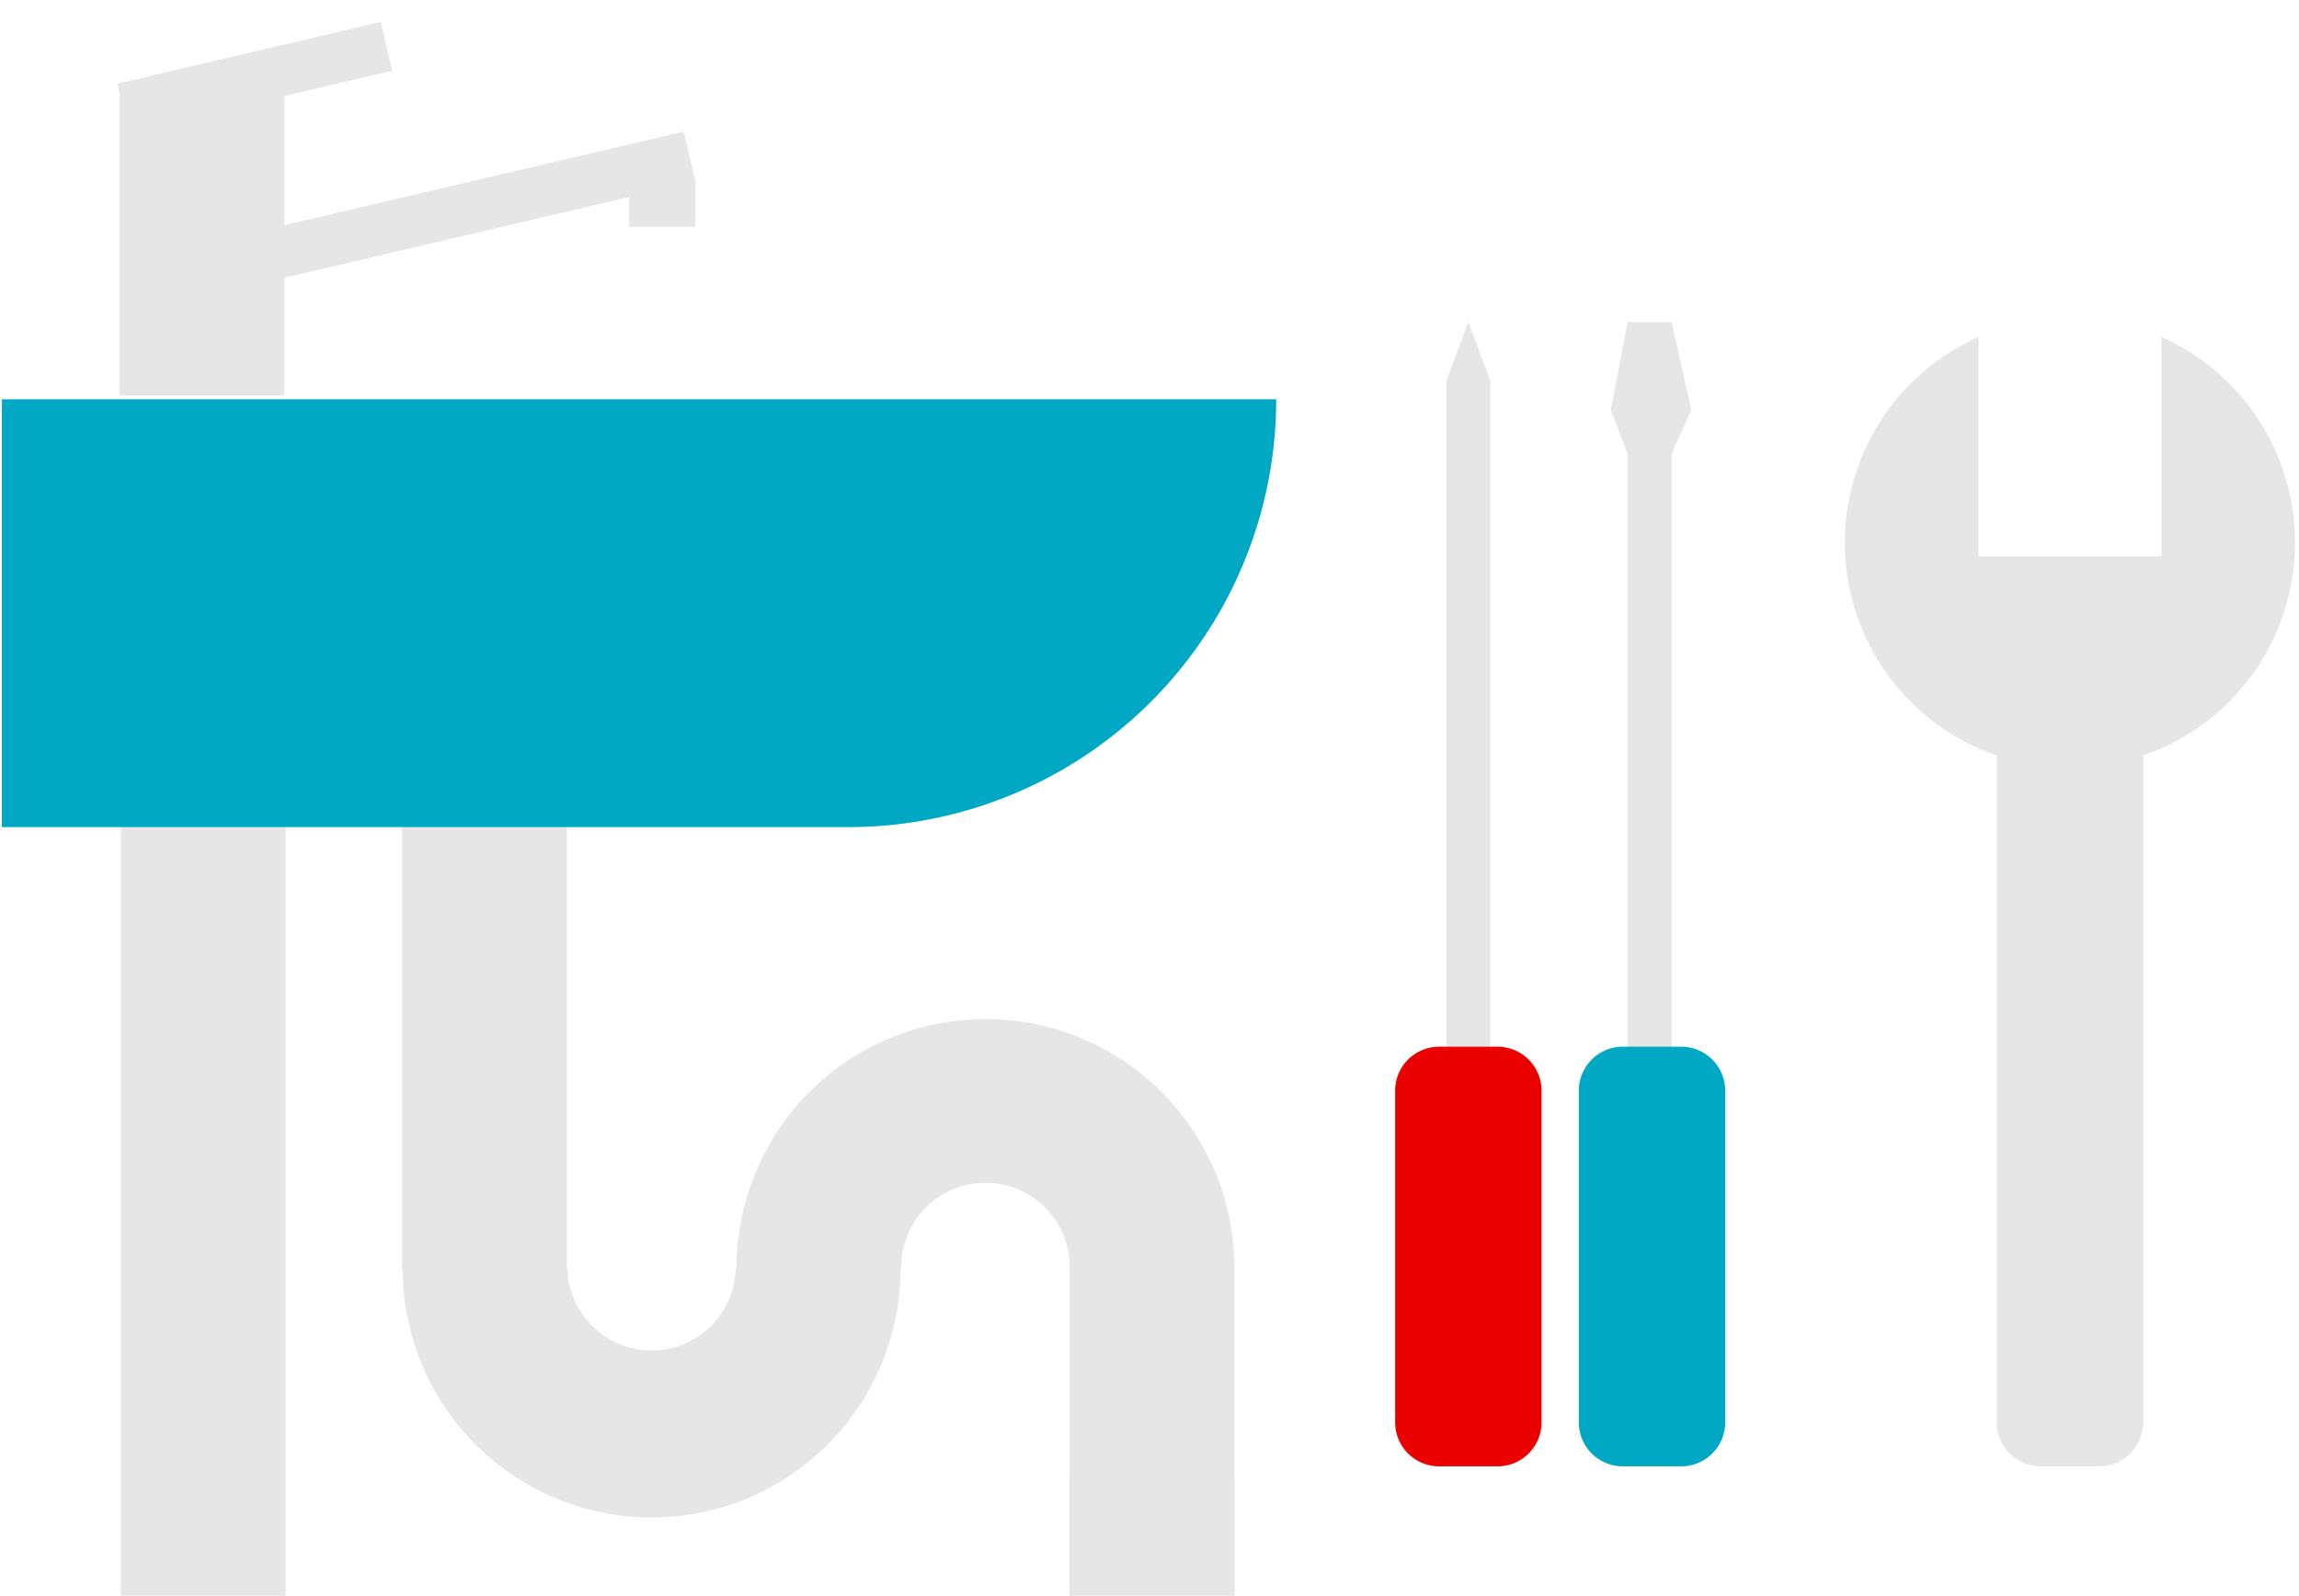 <svg xmlns="http://www.w3.org/2000/svg" xmlns:xlink="http://www.w3.org/1999/xlink" width="314" height="218" viewBox="0 0 314 218">
  <defs>
    <clipPath id="clip-path">
      <rect id="長方形_1391" data-name="長方形 1391" width="314" height="218" transform="translate(1236)" fill="none"/>
    </clipPath>
  </defs>
  <g id="グループ_364" data-name="グループ 364" transform="translate(-1236)" clip-path="url(#clip-path)">
    <path id="パス_608" data-name="パス 608" d="M1436.549,44l-3,8h6Z" fill="#e6e6e6"/>
    <rect id="長方形_1410" data-name="長方形 1410" width="6" height="100" transform="translate(1433.549 52)" fill="#e6e6e6"/>
    <rect id="長方形_1411" data-name="長方形 1411" width="6" height="96" transform="translate(1458.314 56.45)" fill="#e6e6e6"/>
    <path id="パス_609" data-name="パス 609" d="M1464.314,62h-6L1456,56l2.314-12h6L1467,56Z" fill="#e6e6e6"/>
    <rect id="長方形_1412" data-name="長方形 1412" width="22.513" height="116" transform="translate(1252.498 102)" fill="#e6e6e6"/>
    <path id="パス_557" data-name="パス 557" d="M1404.6,173.22v44.69h-22.51v-44.1c0-.16.01-.33.01-.5v-.09c0-.2-.01-.4-.01-.59a11.5,11.5,0,0,0-22.99.59v.09h-.1a34,34,0,0,1-68,0h-.09V102.4h22.51v70.91h.09a11.494,11.494,0,0,0,22.98,0h.11v-.09a34,34,0,1,1,68,0" fill="#e6e6e6"/>
    <path id="パス_558" data-name="パス 558" d="M1387.09,192.63c0,.19.01.39.01.59v.09c0,.17-.01.34-.01.5Z" fill="#e6e6e6"/>
    <rect id="長方形_1386" data-name="長方形 1386" width="62.355" height="6.999" transform="translate(1268.669 32.205) rotate(-13.187)" fill="#e6e6e6"/>
    <rect id="長方形_1387" data-name="長方形 1387" width="22.513" height="16.665" transform="translate(1382.087 201.335)" fill="#e6e6e6"/>
    <path id="パス_559" data-name="パス 559" d="M1549.46,74.13a30.76,30.76,0,0,1-20.75,29.08v91.12a6,6,0,0,1-6,6h-7.99a6,6,0,0,1-6-6V103.21a30.755,30.755,0,0,1-2.5-57.18V76h25V46.03a30.778,30.778,0,0,1,18.24,28.1" fill="#e6e6e6"/>
    <path id="パス_560" data-name="パス 560" d="M1351.86,113h-115.6V54.555h174.047A58.445,58.445,0,0,1,1351.86,113" fill="#00a8c4"/>
    <rect id="長方形_1388" data-name="長方形 1388" width="22.513" height="41" transform="translate(1252.333 13)" fill="#e6e6e6"/>
    <rect id="長方形_1389" data-name="長方形 1389" width="36.944" height="6.842" transform="translate(1252.03 11.428) rotate(-13.187)" fill="#e6e6e6"/>
    <rect id="長方形_1390" data-name="長方形 1390" width="9.05" height="6.475" transform="translate(1321.926 24.525)" fill="#e6e6e6"/>
    <path id="パス_561" data-name="パス 561" d="M1465.629,200.326h-7.992a6,6,0,0,1-6-6V149a6,6,0,0,1,6-6h7.992a6,6,0,0,1,6,6v45.326a6,6,0,0,1-6,6" fill="#00a8c4"/>
    <path id="パス_562" data-name="パス 562" d="M1440.545,200.326h-7.992a6,6,0,0,1-6-6V149a6,6,0,0,1,6-6h7.992a6,6,0,0,1,6,6v45.326a6,6,0,0,1-6,6" fill="#eb0000"/>
  </g>
</svg>
